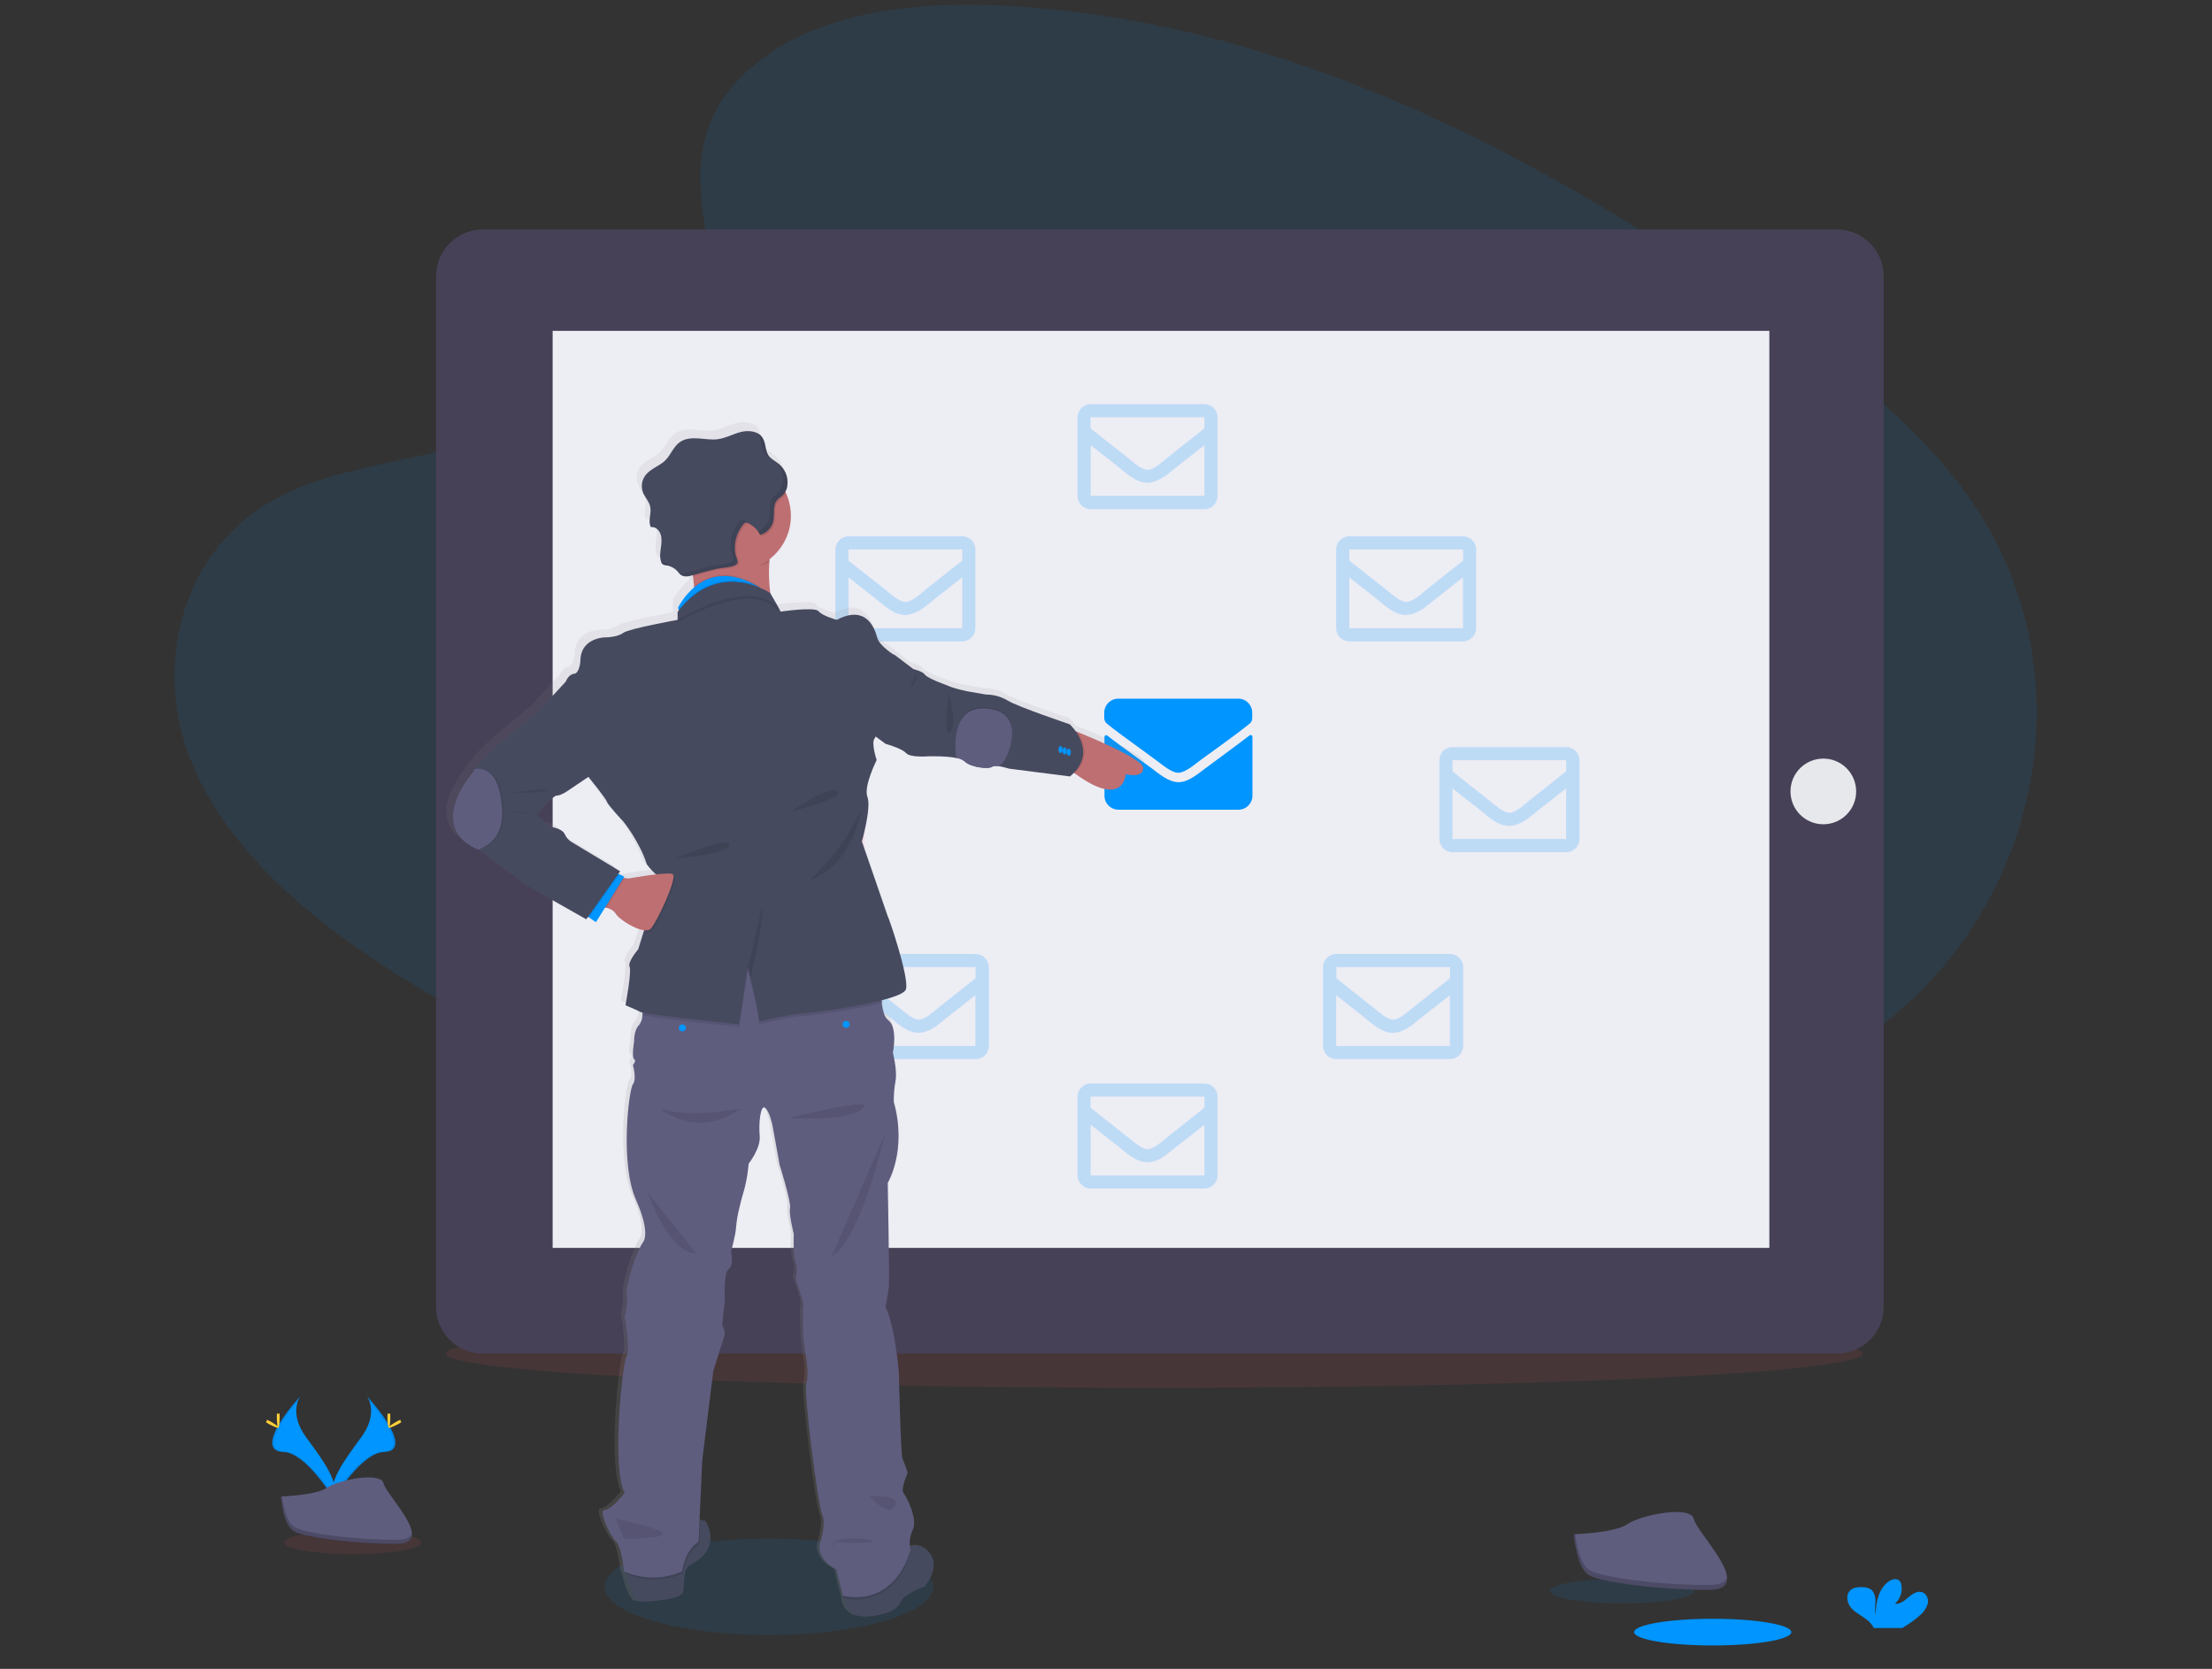<?xml version="1.0" encoding="utf-8"?>
<!-- Generator: Adobe Illustrator 23.0.2, SVG Export Plug-In . SVG Version: 6.00 Build 0)  -->
<svg version="1.1" id="_x37_1f7c613-2b64-40c8-917c-08a5745b7a35"
	 xmlns="http://www.w3.org/2000/svg" xmlns:xlink="http://www.w3.org/1999/xlink" x="0px" y="0px" viewBox="0 0 1077.9 813.1"
	 style="enable-background:new 0 0 1077.9 813.1;" xml:space="preserve">
<rect x="0" y="0" width="1077.9" height="813.1" fill="#333333" stroke="none"/>
<style type="text/css">
	.st0{opacity:0.1;fill:#0095FF;enable-background:new    ;}
	.st1{opacity:0.1;fill:#FF506C;enable-background:new    ;}
	.st2{fill:#474157;}
	.st3{fill:#EDEDF4;}
	.st4{fill:#E6E8EC;}
	.st5{fill:#0095FF;}
	.st6{opacity:0.2;fill:#0095FF;enable-background:new    ;}
	.st7{fill:url(#SVGID_1_);}
	.st8{fill:#BE6F72;}
	.st9{fill:#464A5F;}
	.st10{opacity:0.1;enable-background:new    ;}
	.st11{fill:#5F5D7E;}
	.st12{opacity:0.1;}
	.st13{fill:#FFD037;}
	.st14{opacity:0.2;enable-background:new    ;}
</style>
<title>emails</title>
<ellipse class="st0" cx="374.7" cy="773.1" rx="80.1" ry="23.5"/>
<ellipse class="st1" cx="562.5" cy="659.5" rx="345.2" ry="16.7"/>
<path class="st0" d="M365.4,33.5c30.8-27.4,79.1-33,123.1-30.8c138.2,6.9,262.9,73.6,370.7,149c39,27.3,77.5,56.7,102.8,94.3
	c51.6,76.6,36.3,182.6-35.5,245.7c-24.4,21.5-54,37.9-84.4,52.5c-54,25.9-112.3,46.7-173.6,52.7c-43.7,4.2-88,0.8-131.5-5.1
	c-121.4-16.5-240.7-52.9-340.6-115.2c-43.8-27.3-85.1-61.3-103.2-105.5s-6.5-100.2,38.2-126.4c18.5-10.8,40.6-15.7,62.3-20.3
	c31.9-6.8,64.3-13.4,93.1-27.2c29.7-14.2,64.9-41.6,59-73C339.8,90.5,334.7,60.9,365.4,33.5z"/>
<path class="st2" d="M235.3,111.8h659.8c12.6,0,22.8,10.2,22.8,22.8v502.1c0,12.6-10.2,22.8-22.8,22.8H235.3
	c-12.6,0-22.8-10.2-22.8-22.8V134.6C212.5,122,222.7,111.8,235.3,111.8z"/>
<rect x="269.3" y="161.2" class="st3" width="592.9" height="446.8"/>
<circle class="st4" cx="246.2" cy="384.6" r="9.7"/>
<circle class="st4" cx="888.5" cy="385.6" r="16"/>
<path class="st5" d="M608.9,358.3c0.4-0.3,0.9-0.2,1.2,0.1c0.1,0.1,0.2,0.3,0.2,0.5v28.8c0,3.7-3,6.8-6.8,6.8l0,0H545
	c-3.7,0-6.8-3-6.8-6.8l0,0V359c0-0.5,0.4-0.8,0.9-0.8c0.2,0,0.4,0.1,0.5,0.2c3.2,2.5,7.3,5.6,21.7,16c3,2.2,8,6.7,13,6.7
	s10.1-4.6,13-6.7C601.5,363.9,605.7,360.8,608.9,358.3z M574.2,376.5c3.3,0,8-4.1,10.3-5.8c18.7-13.5,20.1-14.7,24.4-18.1
	c0.8-0.6,1.3-1.6,1.3-2.7v-2.7c0-3.7-3-6.8-6.8-6.8h-58.5c-3.7,0-6.8,3-6.8,6.8v2.7c0,1,0.5,2,1.3,2.7c4.3,3.4,5.7,4.5,24.4,18.1
	C566.2,372.4,570.9,376.6,574.2,376.5L574.2,376.5z"/>
<path class="st6" d="M468.9,261.3h-55.4c-3.5,0-6.4,2.9-6.4,6.4v38.4c0,3.5,2.9,6.4,6.4,6.4h55.4c3.5,0,6.4-2.9,6.4-6.4v-38.4
	C475.3,264.1,472.5,261.3,468.9,261.3z M468.9,267.7v5.4c-3,2.4-7.8,6.2-17.9,14.2c-2.2,1.8-6.7,6-9.8,6s-7.5-4.2-9.8-6
	c-10.2-8-15-11.8-18-14.2v-5.4H468.9z M413.5,306.1v-24.8c3.1,2.4,7.4,5.9,14,11c2.9,2.3,8,7.4,13.7,7.3s10.7-5,13.7-7.3
	c6.6-5.2,10.9-8.6,14-11v24.8H413.5z"/>
<path class="st1" d="M414.9,368.1h-55.4c-3.5,0-6.4,2.9-6.4,6.4l0,0v38.4c0,3.5,2.9,6.4,6.4,6.4h55.4c3.5,0,6.4-2.9,6.4-6.4v-38.4
	C421.3,371,418.5,368.1,414.9,368.1L414.9,368.1z M414.9,374.5v5.4c-3,2.4-7.8,6.2-17.9,14.2c-2.2,1.8-6.7,6-9.8,6s-7.5-4.2-9.8-6
	c-10.2-8-15-11.8-18-14.2v-5.4H414.9z M359.5,412.9v-24.7c3.1,2.4,7.4,5.8,14,11c2.9,2.3,8,7.4,13.7,7.3s10.7-5,13.7-7.3
	c6.6-5.2,10.9-8.6,14-11v24.7H359.5z"/>
<path class="st6" d="M475.4,464.8H420c-3.5,0-6.4,2.9-6.4,6.4v38.4c0,3.5,2.9,6.4,6.4,6.4h55.5c3.5,0,6.4-2.9,6.4-6.4v-38.4
	C481.8,467.7,478.9,464.8,475.4,464.8L475.4,464.8z M475.4,471.2v5.4c-3,2.4-7.8,6.2-17.9,14.2c-2.2,1.8-6.7,6-9.8,6s-7.5-4.2-9.8-6
	c-10.2-8-14.9-11.7-17.9-14.2v-5.4H475.4z M419.9,509.6v-24.7c3.1,2.4,7.4,5.8,14,11c2.9,2.3,8,7.3,13.7,7.3s10.7-5,13.7-7.3
	c6.6-5.2,10.9-8.6,14-11v24.7H419.9z"/>
<path class="st6" d="M586.9,196.9h-55.4c-3.5,0-6.4,2.9-6.4,6.4l0,0v38.4c0,3.5,2.9,6.4,6.4,6.4h55.4c3.5,0,6.4-2.9,6.4-6.4v-38.4
	C593.3,199.7,590.5,196.9,586.9,196.9L586.9,196.9z M586.9,203.3v5.4c-3,2.4-7.8,6.2-17.9,14.2c-2.2,1.8-6.7,6-9.8,6s-7.5-4.2-9.8-6
	c-10.2-8-15-11.8-18-14.2v-5.4H586.9z M531.5,241.6v-24.7c3.1,2.4,7.4,5.8,14,11c2.9,2.3,8,7.4,13.7,7.3s10.7-5,13.7-7.3
	c6.6-5.2,10.9-8.6,14-11v24.7H531.5z"/>
<path class="st6" d="M586.9,527.9h-55.4c-3.5,0-6.4,2.9-6.4,6.4v38.4c0,3.5,2.9,6.4,6.4,6.4h55.4c3.5,0,6.4-2.9,6.4-6.4v-38.4
	C593.3,530.8,590.5,527.9,586.9,527.9z M586.9,534.3v5.4c-3,2.4-7.8,6.2-17.9,14.2c-2.2,1.8-6.7,6-9.8,6s-7.5-4.2-9.8-6
	c-10.2-8-15-11.8-18-14.2v-5.4H586.9z M531.5,572.7V548c3.1,2.4,7.4,5.8,14,11c2.9,2.3,8,7.3,13.7,7.3s10.7-5,13.7-7.3
	c6.6-5.2,10.9-8.6,14-11v24.7H531.5z"/>
<path class="st6" d="M651.1,267.7v38.4c0,3.5,2.9,6.4,6.4,6.4h55.4c3.5,0,6.4-2.9,6.4-6.4v-38.4c0-3.5-2.9-6.4-6.4-6.4h-55.4
	C654,261.3,651.1,264.1,651.1,267.7z M713,267.7v5.4c-3,2.4-7.8,6.2-17.9,14.2c-2.2,1.8-6.7,6-9.8,6s-7.5-4.2-9.8-6
	c-10.2-8-15-11.8-18-14.2v-5.4H713z M657.5,306.1v-24.8c3.1,2.4,7.4,5.9,14,11c3,2.4,8,7.4,13.7,7.3s10.8-5,13.7-7.3
	c6.6-5.2,10.9-8.6,14-11v24.8H657.5z"/>
<path class="st6" d="M701.4,370.4v38.4c0,3.5,2.9,6.4,6.4,6.4l0,0h55.5c3.5,0,6.4-2.9,6.4-6.4v-38.4c0-3.5-2.9-6.4-6.4-6.4h-55.5
	C704.2,364,701.4,366.9,701.4,370.4L701.4,370.4z M763.2,370.4v5.4c-3,2.4-7.8,6.2-17.9,14.2c-2.2,1.8-6.7,6-9.8,6s-7.5-4.2-9.8-6
	c-10.2-8-15-11.8-17.9-14.2v-5.4H763.2z M707.8,408.8v-24.7c3,2.4,7.4,5.9,14,11c3,2.4,8,7.4,13.7,7.3s10.8-5,13.7-7.3
	c6.6-5.2,10.9-8.6,14-11v24.7H707.8z"/>
<path class="st6" d="M644.7,471.2v38.4c0,3.5,2.9,6.4,6.4,6.4l0,0h55.5c3.5,0,6.4-2.9,6.4-6.4v-38.4c0-3.5-2.9-6.4-6.4-6.4h-55.5
	C647.6,464.8,644.7,467.7,644.7,471.2z M706.6,471.2v5.4c-3,2.4-7.8,6.2-17.9,14.2c-2.2,1.8-6.7,6-9.8,6s-7.5-4.2-9.8-6
	c-10.2-8-15-11.8-17.9-14.2v-5.4H706.6z M651.1,509.6v-24.7c3,2.4,7.4,5.8,14,11c3,2.4,8,7.3,13.7,7.3s10.8-5,13.7-7.3
	c6.6-5.2,10.9-8.6,14-11v24.7H651.1z"/>
<linearGradient id="SVGID_1_" gradientUnits="userSpaceOnUse" x1="533.815" y1="3508.327" x2="533.815" y2="2926.481" gradientTransform="matrix(1 0 0 1 -146.34 -2720.819)">
	<stop  offset="0" style="stop-color:#808080;stop-opacity:0.25"/>
	<stop  offset="0.54" style="stop-color:#808080;stop-opacity:0.12"/>
	<stop  offset="1" style="stop-color:#808080;stop-opacity:0.1"/>
</linearGradient>
<path class="st7" d="M524.8,353.7l-0.9-0.4c-0.9-1.2-1.8-2.4-2.9-3.4c0,0-25.5-8.5-30.7-11.7c-3.2-1.9-6.9-2.9-10.6-2.9l-9.2-1.6
	c0,0-5.2-1.1-7.7-2s-7-2.7-7-2.7s-5.4-2.2-6.3-3.6s-5.4-2.5-5.4-2.5l-9.2-7c0,0-7.4-4.5-8.6-8.8s-5.4-16.2-19.8-8.5c0,0-7.2-2-9-4.3
	s-18.7,0.2-18.7,0.2l-5.3-9c-0.6-5-0.8-10.1-0.4-15.2c0-0.5,0.1-1,0.1-1.5c9.8-7.5,13.2-20.8,8.2-32.2c-0.1-0.3-0.3-0.7-0.5-1
	c0.4-0.8,0.7-1.6,0.9-2.5c0-0.2,0.1-0.4,0.1-0.7c0.1-0.5,0.1-1,0-1.5c0-1-0.1-1.9-0.4-2.9l-0.2-0.7c-0.7-2.1-2-4-3.7-5.4
	s-3.8-2.3-5-4c-1.8-2.6-1.3-6.2-3-8.9c-0.2-0.2-0.3-0.5-0.5-0.7l-0.1-0.2c-0.2-0.2-0.4-0.3-0.5-0.5l-0.1-0.1c-2.5-2-6.3-2.2-9.5-1.4
	c-3.9,1-7.4,3-11.4,3.6c-3.1,0.4-6.3-0.2-9.4-0.4s-6.5,0-9.1,1.8c-3.2,2.2-4.5,6.3-7.3,9.1s-7.2,4-9.7,7.2c-1.8,2.4-2.2,5.5-1.2,8.4
	c1,2.6,3.2,4.6,3.7,7.4c0.6,3-1,6.3,0,9l0,0c0.1,0.2,0.2,0.4,0.3,0.6l0,0c0.1,0,0.3,0,0.4,0h0.3h0.1l0.4,0.1l0,0
	c0.1,0,0.2,0.1,0.4,0.1c1.6,0.6,2.9,2,3.3,3.6c0.6,2.1,0.3,4.4,0,6.6s-0.6,4.5,0.2,6.6c0,0.1,0.1,0.2,0.1,0.3l0,0
	c0.1,0.2,0.2,0.3,0.2,0.4l0.1,0.1c0.1,0.1,0.2,0.3,0.3,0.4l0,0c0.6,0.3,1.3,0.5,1.9,0.5l0,0c0.2,0,0.5,0.1,0.7,0.1s0.3,0.1,0.4,0.1
	l0.2,0.1c0.2,0.1,0.4,0.1,0.6,0.2l0,0c0.2,0.1,0.4,0.2,0.6,0.3l0,0c1,0.5,2,1.2,2.7,2c0.3,0.3,0.6,0.7,0.9,1.1l0,0l0.4,0.5
	c0.2,0.1,0.3,0.3,0.5,0.4c0.7,0.5,1.6,0.7,2.5,0.6c1.1-0.1,2.2-0.3,3.3-0.6l0.1,0.8c0.2,1.6,0.3,3.2,0.5,4.7c0,0.2,0,0.4,0,0.6
	c-3.3,2.8-6,6.2-8,10l0.3,1c-0.1,0.1-0.2,0.3-0.3,0.4v4.5c0,0-23.9,4.3-26.6,6.3s-7.7,2.2-7.7,2.2s-13.5-0.7-13.5,11.9
	c0,0-0.5,5.8-3.1,6.1s-4.1,3.8-4.1,3.8l-13.8,14.8L239.3,360c0,0-8.9,8.4-11.2,11.9c-0.3,0.3-0.5,0.7-0.5,1.2
	c0,0-24.3,27.1,2.3,38.4l0.8,0.3l23.3,17.4l29,16.4l0.9-1.2l0.5,0.3l3.5,2.3l4.5-7.2l0.6,0.1c1.6,0.4,3.6,1.2,4.5,2.8
	c1.3,2.5,9.4,7.7,14.2,8.2l-0.2,0.5l-2.7,8.7c0,0-5.4,6.3-4.3,8.5s-2,18.9-2,18.9s5,2,7.4,3.4c0.5,0.2,1,0.3,1.5,0.4
	c0,0.4-0.1,0.9-0.1,1.3c-0.1,1.6-0.6,3.1-1.5,4.3c-2.7,2.7-2.5,8.1-2.5,8.1s-1.4,7.9,0,8.8s-0.6,2.9-0.6,2.9s2.1,6.7,0,9.4
	s-6.4,39.1,1.6,56.8c0,0,7.1,15.3,3.3,20.7s-8.7,22.7-8,25.8s-1,10.8-1,10.8s2.9,16,0.9,19.3s-7.4,54.6-0.9,67c0,0-6.5,8.3-9.9,8.3
	s2.9,13,5.6,15.5s3.9,14.6,3.9,14.6l0.4,0.2c0.1,0.5,0.2,1,0.4,1.5c1.4,5.6,3.9,13.2,6.6,13.4c4.3,0.2,20.7-0.9,21.4-5
	s-0.2-10.8,3.1-12.8s15.1-7.9,7.9-21.8c-0.9-0.1-1.8-0.1-2.6-0.1h-0.1l1.4-30l5.4-43.8c0,0,4.7-15.1,5.4-17.1s-1.1-5.4-1.1-5.4
	l1.3-12.1c0,0-0.8-13.5,1.9-15.3s1.1-8.5,1.1-8.5s2.3-7.9,2.5-12.1c0.2-3.1,0.8-6.2,1.6-9.2c0,0,0.9-4,2.5-9.4c1-4,1.7-8,2-12.1
	c0,0,6.1-7.6,5.4-13.7s0.5-15.7,2.7-13.7s3.6,9,3.6,9l3.4,18.9c0,0,5.9,18.7,5.2,21.3s1.8,12.6,1.8,12.6s-0.5,11.5,0.9,14.2
	s0,8.1,0,8.1s4.5,11.5,3.8,13.7s0.1,15.5,0.1,15.5l1.3,9.9c0,0,1.4,7.9,0,12.1s5.9,60,7.9,64.5s-1.1,13.7-1.1,13.7s-2.5,7.4,8.1,13
	l3.2,12.8l0.2,0.1c0,0.5,0.1,0.9,0.1,1.4c0.9,5.9,5.4,12,22,6.9c0,0,5-1.7,6.3-5.4s11.7-7.5,11.7-7.5s9.1-10.4,1.1-17.8
	c-2.2-2.3-5.5-2.9-8.4-1.6c-0.3-2.9,0.2-5.8,1.4-8.5c2.5-5.2-2.5-16.2-4-18s2-10.1,2-10.1c-0.7-2.3-1.5-4.5-2.5-6.7
	c-0.9-1.6-1.8-42.5-1.8-42.5s-1.8-22.5-6.5-31.9c0,0,1.1-6.7,1.6-9.7s-0.5-51.5-0.5-51.5s9.7-16,2.9-39.8c0-3.5,0.3-6.9,0.9-10.3
	c0.9-4.9-1.4-13.7-1.4-13.7s2.5-12.4-2.2-16c-2-1.5-2.8-4.9-3.2-8.3c0-0.4-0.1-0.9-0.1-1.3c6.3-1.7,10.9-3.5,11.4-5.4
	c1.6-6.3-8.8-36-8.8-36l-12.5-36.3c0,0,4.7-16.6,2.7-21.8s4.5-18.2,4.5-18.2s-2.9-8.5-0.9-10.8c0.2-0.2,0.3-0.4,0.4-0.6l4.8,3.5
	c0,0,8.1,2.2,10.1,4.5s10.7,1.6,10.7,1.6s8.5-0.2,14,0.8c1.5,0.2,2.8,0.7,4,1.6c2.7,2.9,11.7,4,13.5,2.7c0.7-0.5,2-0.5,3.5-0.3
	c1.6,0.3,3.3,0.7,4.8,1.2l30,3.8c0.7-0.6,1.3-1.2,1.9-1.8l0.4,0.3c24.3,17.7,25.2,0.4,25.2,0.4s8.6,2.2,8.6-3
	C557.1,367.2,534.6,357.6,524.8,353.7z M301.8,425.4h-0.6l0.4-0.7l-2.4-1.1l-0.5-0.2l0.9-1.3l-23.7-14.2c-1.6-0.9-2.9-2.3-3.6-4
	c-1.4-2.9-7.2-3.6-7.2-3.6l-6.6-5.9c0,0,7.8-9.4,10-9.4s6.1-2.8,6.1-2.8l9.5-6.4l0.2,0.2c0,0,8.3,10.3,9,12.1s8.1,9.7,8.1,9.7
	s7.9,9.9,11.5,20.9c1.3,1.8,2.8,3.5,4.5,5c-6.2,0.7-13.6,2-13.6,2L301.8,425.4z"/>
<path class="st8" d="M374.9,273.9c-1.1,14.1,3,28.5,3,28.5s-43.3,2.7-40.2-3.1c0.4-0.9,0.7-2,0.7-3c0.2-3.6,0.2-7.2-0.2-10.7
	c-0.1-1.5-0.3-3.1-0.5-4.7c-0.6-5.2-1.4-10.6-2-14.8c-0.1-0.6-0.2-1.3-0.3-1.9c-0.6-3.7-1.1-6.2-1.1-6.2s33.3-9.8,43.4-6.5
	c2.8,0.9,3.8,2.9,1.7,6.5c-2.5,4.4-4,9.4-4.4,14.4C375,272.9,374.9,273.4,374.9,273.9z"/>
<path class="st8" d="M557.1,374.2c0,5.2-8.5,3-8.5,3s-0.9,17.2-24.9-0.4c-0.6-0.5-1.2-0.9-1.9-1.4l-1-19.4v-1.1c0,0,1.7,0.7,4.4,1.8
	C534.8,360.6,557.1,370.1,557.1,374.2z"/>
<path class="st9" d="M336.1,762.7c-3.4,2-2.5,8.7-3.1,12.7s-17,5.1-21.2,4.9c-2.7-0.2-5.1-7.8-6.5-13.3c-0.8-3.2-1.3-5.7-1.3-5.7
	s27-10.7,29.2-16.1c1.4-3.4,5.4-4.2,8.1-4.3c0.9,0,1.7,0,2.6,0.1C351.1,754.9,339.5,760.7,336.1,762.7z"/>
<path class="st9" d="M450.6,772.9c0,0-10.3,3.8-11.6,7.4s-6.2,5.3-6.2,5.3c-16.4,5.1-20.9-1-21.7-6.8c-0.3-2.7-0.2-5.5,0.5-8.1
	l24.1-10.1c0,0,3.3-5.1,7.7-6.9c2.9-1.3,6.2-0.7,8.4,1.6C459.6,762.6,450.6,772.9,450.6,772.9z"/>
<path class="st10" d="M341.3,740.9l-0.5,11.2c-7.1,4.9-8,14.5-8,14.5c-8.7,3.8-18.7,4-27.5,0.3c-0.8-3.2-1.3-5.7-1.3-5.7
	s27-10.7,29.2-16.1C334.6,741.8,338.6,741.1,341.3,740.9z"/>
<path class="st10" d="M443.7,756.6c-8.5,27.1-29.6,22.9-32.7,22.2c-0.3-2.7-0.2-5.5,0.5-8.1l24.1-10.1c0,0,3.3-5.1,7.7-6.9
	C443.4,754.7,443.5,755.7,443.7,756.6z"/>
<path class="st11" d="M444.8,745.3c-1.5,3.1-1.9,6.7-1.1,10c-9.1,29.2-33,22.1-33,22.1l-3.1-12.7c-10.5-5.6-8-12.9-8-12.9
	s3.1-9.2,1.1-13.6s-9.2-59.8-7.8-64.1s0-12,0-12l-1.3-9.8c0,0-0.7-13.2-0.1-15.4s-3.8-13.6-3.8-13.6s1.3-5.4,0-8s-0.9-14.1-0.9-14.1
	s-2.5-9.8-1.8-12.5s-5.1-21.2-5.1-21.2l-3.4-18.8c0,0-1.3-6.9-3.6-8.9s-3.3,7.6-2.7,13.6s-5.4,13.6-5.4,13.6c-0.3,4.1-1,8.1-2,12.1
	c-1.6,5.3-2.5,9.4-2.5,9.4c-0.8,3-1.3,6.1-1.6,9.2c-0.2,4.2-2.5,12.1-2.5,12.1s1.6,6.7-1.1,8.5s-1.9,15.2-1.9,15.2l-1.3,12.1
	c0,0,1.8,3.3,1.1,5.3s-5.4,17-5.4,17l-5.4,43.5l-1.8,39.7c-7.1,4.9-8,14.5-8,14.5c-9,4-19.3,4-28.3,0c0,0-1.2-12-3.9-14.5
	s-8.9-15.4-5.6-15.4s9.8-8.3,9.8-8.3c-6.5-12.3-1.1-63.2,0.9-66.5s-0.9-19.2-0.9-19.2s1.8-7.6,1-10.7s4.1-20.3,7.9-25.7
	s-3.3-20.5-3.3-20.5c-8-17.6-3.6-53.8-1.6-56.5s0-9.4,0-9.4s1.9-2,0.6-2.9s0-8.7,0-8.7s-0.2-5.4,2.5-8c0.9-1.3,1.5-2.8,1.5-4.3
	c0.3-3.2,0.3-6.5,0-9.7l30.8-18.1l38.6-3.1l47.3,14.7c-0.3,3.3-0.3,6.7,0,10c0.4,3.5,1.2,6.8,3.2,8.3c4.7,3.6,2.2,15.8,2.2,15.8
	s2.2,8.7,1.3,13.6c-0.6,3.4-0.9,6.8-0.9,10.3c6.7,23.7-2.9,39.5-2.9,39.5s0.9,48.2,0.5,51.1s-1.6,9.6-1.6,9.6
	c4.7,9.4,6.5,31.7,6.5,31.7s0.9,40.6,1.8,42.2c1,2.2,1.8,4.4,2.5,6.7c0,0-3.6,8.2-2,10S447.3,740.1,444.8,745.3z"/>
<path class="st10" d="M379.4,258c-2.5,4.4-4,9.4-4.4,14.4c-0.1,0.5-0.1,1-0.1,1.4c-4.5,3.4-11.4,1.7-17.5,1.7
	c-2.1,0-1.6-3.1-3.6-3.6c-7.2-1.7-14.5,0.3-18.1-5.9c-0.1-0.6-0.2-1.3-0.3-1.9c-0.6-3.7-1.1-6.2-1.1-6.2s33.3-9.8,43.4-6.5
	C380.5,252.5,381.5,254.5,379.4,258z"/>
<path class="st8" d="M385.4,251.3c0,14.7-11.9,26.7-26.7,26.7c-2.1,0-4.2-0.2-6.2-0.7c-14.3-3.4-23.2-17.8-19.7-32.2
	c3.4-14.3,17.8-23.2,32.2-19.7C377,228.2,385.4,239,385.4,251.3L385.4,251.3z"/>
<path class="st10" d="M371.7,290c-10.3-3.2-24.5,2.2-33.3,6.4c0.2-3.6,0.2-7.2-0.2-10.7c5.9-4.9,15.2-8.6,28.2-2
	c1.2,0.6,2.4,1.3,3.7,2.1L371.7,290z"/>
<path class="st5" d="M371.7,290.6c-13.8-4.3-34.6,6.8-40,9.9l-1-3.4l-0.3-1c0,0,11.4-24.4,36.1-11.9c1.2,0.6,2.4,1.3,3.7,2.1
	L371.7,290.6z"/>
<path class="st10" d="M430.3,488.5c-14.8,3.9-39.2,6.9-40.6,6.7c-2-0.2-19.9,3.8-19.9,3.8c0.7-2.2-5.4-26.3-5.4-26.3l-4.2,27.7
	c0,0-38.7-4-46.7-5.7c0.3-3.2,0.3-6.5,0-9.7l30.8-18.1l38.6-3.1l47.3,14.7C430,481.9,430,485.2,430.3,488.5z"/>
<path class="st9" d="M441.5,481.9c-1.5,6.2-49.8,12.2-51.8,12s-19.9,3.8-19.9,3.8c0.7-2.2-5.4-26.3-5.4-26.3l-4.2,27.7
	c0,0-45.5-4.7-48-6s-7.4-3.3-7.4-3.3s3.1-16.5,2-18.8s4.2-8.5,4.2-8.5l2.7-8.7l8.2-26.2c-0.5-0.3-0.9-0.6-1.4-0.9
	c-2-1.6-3.8-3.5-5.3-5.6c-3.5-11-11.4-20.8-11.4-20.8s-7.4-7.8-8-9.6s-8.9-12-8.9-12l-24.8-31.9l13.6-14.7c0,0,1.3-3.6,4-3.8
	s3.1-6,3.1-6c0-12.5,13.4-11.8,13.4-11.8s4.9-0.2,7.6-2.2s26.4-6.3,26.4-6.3v-3.8c19.9-26.3,45-9.2,45-9.2l5.2,9
	c0,0,16.7-2.5,18.5-0.2s8.9,4.2,8.9,4.2c14.3-7.6,18.5,4.2,19.6,8.5s8.5,8.7,8.5,8.7s-7.6,38.2-9.6,40.4s0.9,10.7,0.9,10.7
	s-6.5,12.9-4.5,18S420,410,420,410l12.5,36.2C432.8,446.2,443,475.6,441.5,481.9z"/>
<path class="st10" d="M380.5,299.3c-12.5-19.2-50.2,4-50.2,4v-3.8c19.9-26.3,45-9.2,45-9.2L380.5,299.3z"/>
<path class="st10" d="M371.7,290.6c-13.8-4.3-34.6,6.8-40,9.9l-1.3,0.8v-3.8l0.3-0.4c12.4-16.1,26.7-15.5,35.8-12.9
	c1.2,0.6,2.4,1.3,3.7,2.1L371.7,290.6z"/>
<path class="st9" d="M380.5,298c-12.5-19.2-50.2,4-50.2,4v-3.8c19.9-26.3,45-9.2,45-9.2L380.5,298z"/>
<path class="st10" d="M371.2,442.4l-6.7,29l1.3,5.2C365.7,476.6,372.9,446.4,371.2,442.4z"/>
<path class="st10" d="M419.6,394.2c0,0-3.4,27-25.2,34.8C394.4,429,412.4,412.7,419.6,394.2z"/>
<path class="st10" d="M328.9,418.3c0,0,26.6-11.4,26.6-6.7S328.9,418.3,328.9,418.3z"/>
<path class="st10" d="M385.7,395.3c0,0,18.5-13.2,22.5-9.8S385.7,395.3,385.7,395.3z"/>
<path class="st10" d="M523.7,376.8c-0.6-0.5-1.2-0.9-1.9-1.4l-1-19.4v-1.1c0,0,1.7,0.7,4.4,1.8C528.2,361.2,531.4,369.1,523.7,376.8
	z"/>
<path class="st9" d="M521.4,378.3l-29.7-3.8c-1.6-0.5-3.2-0.9-4.8-1.2c-1.4-0.2-2.8-0.2-3.5,0.3c-1.8,1.3-10.7,0.2-13.4-2.7
	c-1.2-0.9-2.5-1.5-4-1.6c-5.4-1.1-13.9-0.8-13.9-0.8s-8.6,0.7-10.6-1.6s-10-4.5-10-4.5l-8.5-6.3l5.4-38.8l7.6,1.8l9.1,6.9
	c0,0,4.5,1.1,5.4,2.5s6.3,3.6,6.3,3.6s4.5,1.8,6.9,2.7s7.6,2,7.6,2l9.2,1.6c3.7,0,7.3,1,10.5,2.9c5.1,3.1,30.3,11.6,30.3,11.6
	S535.9,366.3,521.4,378.3z"/>
<path class="st10" d="M490.9,367c-0.8,2.2-2.2,4.2-4,5.7c-1.4-0.2-2.8-0.2-3.5,0.3c-1.8,1.3-10.7,0.2-13.4-2.7
	c-1.2-0.9-2.5-1.5-4-1.6c-0.7-5-2.5-25.5,14.7-24.1C500.4,346,490.9,367,490.9,367z"/>
<path class="st11" d="M490.9,367.6c-0.8,2.2-2.2,4.2-4,5.7c-1.4-0.2-2.8-0.2-3.5,0.3c-1.8,1.3-10.7,0.2-13.4-2.7
	c-1.2-0.9-2.5-1.5-4-1.6c-0.7-5-2.5-25.5,14.7-24.1C500.4,346.7,490.9,367.6,490.9,367.6z"/>
<ellipse class="st5" cx="516.8" cy="365.2" rx="1" ry="1.7"/>
<ellipse class="st5" cx="518.8" cy="365.9" rx="1" ry="1.7"/>
<ellipse class="st5" cx="520.8" cy="366.5" rx="1" ry="1.7"/>
<path class="st10" d="M446.3,329c0,0,1.7,1.2-1.4,4.8S446.3,329,446.3,329z"/>
<path class="st10" d="M462.3,337.7c0,0,4.5,16.5,0.7,19.3S462.3,337.7,462.3,337.7z"/>
<circle class="st5" cx="332.5" cy="500.8" r="1.7"/>
<circle class="st5" cx="412.3" cy="499.1" r="1.7"/>
<path class="st10" d="M321.8,540.1c0,0,17,15.6,39.3,0C361.1,540.1,336.4,545.1,321.8,540.1z"/>
<path class="st10" d="M384.5,544.8c0,0,28.8,1.8,35.9-4.7S384.5,544.8,384.5,544.8z"/>
<path class="st10" d="M315.6,581c0.5,1.1,10,29.5,23.7,29.7L315.6,581z"/>
<path class="st10" d="M431.4,552.2c0,0-12.3,52.9-26.1,59.8L431.4,552.2z"/>
<path class="st10" d="M299.9,739.9c0,0,25.9,5.3,22.8,7.8s-18.8,1.8-18.8,1.8L299.9,739.9z"/>
<path class="st10" d="M423.8,729c0,0,9.1,10.5,12.3,4.7S423.8,729,423.8,729z"/>
<path class="st10" d="M407.3,751.3c2-0.2,10,1.1,16.5,0s-15-3.6-17.6,0.5S407.3,751.3,407.3,751.3z"/>
<path class="st10" d="M383.1,240.5c-0.3,0.5-0.6,0.9-1,1.3c-0.9,0.9-2,1.5-2.8,2.4c-1.7,2-1.5,4.7-1.6,7.4c0,1.1-0.1,2.2-0.3,3.2
	c-0.8,3.2-3.2,5.7-6.4,6.5c-1.2-2.4-3.1-4.3-5.5-5.6c-0.4-0.3-0.9-0.4-1.4-0.4c-0.6,0.2-1.1,0.5-1.4,1c-2.1,2.6-3.5,5.8-3.8,9.1
	c-0.2,1.6-0.1,3.3,0.1,4.9c0.2,1.1,1.5,3.5,1,4.6c-0.8,1.6-4.7,2-7.5,2.3c-1,0.1-1.8,0.2-2.3,0.3c-4,0.9-7.9,1.9-11.7,3.1l-0.7,0.2
	c-0.7-6-1.6-12.3-2.3-16.7c-7.2-12.9-2.5-29.1,10.4-36.3s29.1-2.5,36.3,10.4C382.4,239,382.8,239.7,383.1,240.5L383.1,240.5z"/>
<path class="st9" d="M362.1,255.6c0.3-0.5,0.8-0.9,1.4-1c0.5,0,1,0.1,1.4,0.4c2.4,1.3,4.3,3.2,5.5,5.6c3.2-0.9,5.6-3.4,6.4-6.5
	c0.8-3.5-0.4-7.8,2-10.6c0.8-0.9,2-1.5,2.8-2.4c1.2-1.3,2-3,2.1-4.7c0.5-3.9-1.1-7.8-4.1-10.3c-1.7-1.4-3.7-2.3-5-4
	c-1.8-2.6-1.3-6.2-3-8.8c-2.1-3.3-6.9-3.8-10.7-2.8s-7.3,3-11.2,3.5c-3.1,0.4-6.2-0.2-9.4-0.4s-6.5,0-9,1.8c-3.2,2.2-4.4,6.3-7.2,9
	s-7.2,4-9.6,7.2c-1.8,2.4-2.2,5.5-1.2,8.3c1,2.5,3.2,4.6,3.6,7.3c0.6,3.2-1.3,6.8,0.3,9.6c2.2-0.3,4.2,1.6,4.8,3.8s0.3,4.4,0,6.6
	s-0.6,4.5,0.2,6.6c0.1,0.5,0.4,0.9,0.8,1.2c0.6,0.3,1.2,0.5,1.9,0.5c2,0.3,3.8,1.3,5.2,2.8c0.5,0.7,1.1,1.4,1.8,1.9
	c1.7,1.1,3.9,0.6,5.9,0c3.9-1.2,7.8-2.2,11.7-3.1c2.1-0.5,8.8-0.6,9.8-2.7c0.5-1-0.8-3.5-1-4.6c-0.8-5,0.5-10.1,3.7-14L362.1,255.6z
	"/>
<path class="st10" d="M317.7,453.2c-0.8,0.8-2.2,1-3.9,0.6l8.2-26.2c-0.5-0.3-0.9-0.6-1.4-0.9c3.6-0.4,6.8-0.6,7.8-0.1
	C331,427.9,320.8,449.9,317.7,453.2z"/>
<path class="st8" d="M317.1,452.5c-3.1,3.3-15.5-4.3-17.1-7.4c-0.9-1.6-2.8-2.4-4.5-2.8c-0.8-0.2-1.7-0.3-2.6-0.4l8.7-14.3l2.8,0.2
	l2,0.2c0,0,18.8-3.4,21.4-2.1S320.2,449.2,317.1,452.5z"/>
<path class="st10" d="M304.4,427.9l-8.9,14.4c-0.8-0.2-1.7-0.3-2.6-0.4l8.7-14.3L304.4,427.9z"/>
<polygon class="st5" points="304.2,427.1 290.4,449.3 287,447 285,445.7 297.2,423.9 301.8,426 "/>
<polygon class="st10" points="301.8,426 287,447 285,445.7 297.2,423.9 "/>
<path class="st9" d="M302.2,424.5l-16.5,23.4l-28.8-16.3l-23-17.3l-0.8-0.3c-26.4-11.3-2.3-38.1-2.3-38.1c0.1-0.4,0.3-0.8,0.5-1.2
	c2.3-3.5,11.1-11.8,11.1-11.8l19.9-16.1l8-2.5l18.5,32.8l-11.4,7.7c0,0-3.8,2.8-6,2.8s-9.9,9.4-9.9,9.4l6.6,5.8c0,0,5.8,0.7,7.1,3.6
	c0.7,1.7,2,3.1,3.6,4L302.2,424.5z"/>
<path class="st10" d="M248.2,386.6c0,0,17.2-2.9,18.1-1.7S248.2,386.6,248.2,386.6z"/>
<path class="st10" d="M248.2,395.3c2.3,0.6,4.7,0.9,7.1,0.9C259.6,396.2,248.2,395.3,248.2,395.3z"/>
<path class="st10" d="M233.7,414c-26.4-11.3-2.3-38.1-2.3-38.1c0.1-0.4,0.3-0.8,0.5-1.2c4.9-0.8,12.3,1.1,13.4,19.9
	C246,405.8,240.5,411.4,233.7,414z"/>
<path class="st11" d="M233.1,414c-26.4-11.3-2.3-38.1-2.3-38.1c0.1-0.4,0.3-0.8,0.5-1.2c4.9-0.8,12.3,1.1,13.4,19.9
	C245.3,405.8,239.9,411.4,233.1,414z"/>
<g class="st12">
	<path d="M316.7,255.6c0.1,0.4,0.3,0.8,0.5,1.2c0.5-0.1,1,0,1.5,0.2C318.2,256.3,317.5,255.8,316.7,255.6z"/>
	<path d="M322.9,274l-0.5-0.1c0.1,0.3,0.4,0.6,0.6,0.9c0.6,0.3,1.2,0.5,1.9,0.5c0.9,0.1,1.7,0.4,2.5,0.8
		C326.1,275,324.6,274.3,322.9,274z"/>
	<path d="M379.5,226c-1.7-1.4-3.7-2.3-5-4c-1.8-2.6-1.3-6.2-3-8.8c-0.7-1.1-1.7-1.9-2.9-2.4c0.3,0.3,0.6,0.7,0.9,1.1
		c1.7,2.6,1.2,6.3,3,8.8c1.2,1.8,3.3,2.7,5,4c3,2.5,4.6,6.4,4.1,10.3c-0.2,1.8-0.9,3.4-2.1,4.7c-0.9,0.9-2,1.5-2.8,2.4
		c-2.4,2.8-1.1,7-2,10.6c-0.7,2.8-2.7,5.1-5.4,6.2c0.4,0.5,0.7,1.1,1,1.7c3.2-0.9,5.6-3.4,6.4-6.5c0.8-3.5-0.4-7.8,2-10.6
		c0.8-0.9,2-1.5,2.8-2.4c1.2-1.3,2-3,2.1-4.7C384.1,232.4,382.5,228.5,379.5,226z"/>
	<path d="M362.8,253.7c-0.4-0.3-0.9-0.4-1.4-0.4c-0.6,0.1-1.1,0.5-1.4,1c-3.2,3.9-4.5,9-3.7,14c0.2,1.1,1.5,3.6,1,4.6
		c-1,2.1-7.8,2.2-9.8,2.7c-4,0.9-7.9,1.9-11.7,3.1c-1.5,0.6-3.2,0.8-4.8,0.5c0.3,0.3,0.6,0.6,0.9,0.8c1.7,1.1,3.9,0.6,5.9,0
		c3.9-1.2,7.8-2.2,11.7-3.1c2.1-0.5,8.8-0.6,9.8-2.7c0.5-1-0.8-3.5-1-4.6c-0.8-5,0.5-10.1,3.7-14c0.3-0.5,0.8-0.9,1.4-1
		c0.5,0,1,0.1,1.4,0.4C364.2,254.5,363.5,254.1,362.8,253.7z"/>
</g>
<ellipse class="st1" cx="171.9" cy="751.5" rx="33.4" ry="5.7"/>
<path class="st5" d="M178.8,680.2c0,0,6.1,8-2.8,20.1s-16.4,22.3-13.4,29.9c0,0,13.5-22.5,24.6-22.8S190.9,693.7,178.8,680.2z"/>
<path class="st10" d="M178.8,680.2c0.5,0.8,1,1.6,1.3,2.5c10.7,12.6,16.5,24.4,6.1,24.7c-9.6,0.3-21.2,17.5-23.9,21.8
	c0.1,0.3,0.2,0.7,0.3,1c0,0,13.5-22.5,24.6-22.8C198.1,707.1,190.9,693.7,178.8,680.2z"/>
<path class="st13" d="M190.2,690.4c0,2.8-0.3,5.1-0.7,5.1s-0.7-2.3-0.7-5.1s0.4-1.5,0.8-1.5S190.2,687.6,190.2,690.4z"/>
<path class="st13" d="M194.1,693.8c-2.5,1.3-4.6,2.2-4.8,1.8s1.7-1.7,4.2-3.1c2.5-1.4,1.5-0.4,1.7,0
	C195.3,692.9,196.6,692.4,194.1,693.8z"/>
<path class="st5" d="M146.4,680.2c0,0-6.1,8,2.8,20.1s16.4,22.3,13.4,29.9c0,0-13.5-22.5-24.5-22.8S134.2,693.7,146.4,680.2z"/>
<path class="st10" d="M146.4,680.2c-0.5,0.8-1,1.6-1.3,2.5c-10.7,12.6-16.5,24.4-6.2,24.7c9.6,0.3,21.2,17.5,23.9,21.8
	c-0.1,0.3-0.2,0.7-0.3,1c0,0-13.5-22.5-24.5-22.8S134.2,693.7,146.4,680.2z"/>
<path class="st13" d="M134.9,690.4c0,2.8,0.3,5.1,0.7,5.1s0.7-2.3,0.7-5.1s-0.4-1.5-0.8-1.5S134.9,687.6,134.9,690.4z"/>
<path class="st13" d="M131,693.8c2.5,1.3,4.6,2.2,4.8,1.8s-1.7-1.7-4.1-3.1s-1.5-0.4-1.7,0S128.6,692.4,131,693.8z"/>
<path class="st11" d="M136.9,729.1c0,0,17.2-0.5,22.3-4.2s26.4-8.1,27.7-2.2s25.8,29.4,6.4,29.5s-45-3-50.2-6.2
	S136.9,729.1,136.9,729.1z"/>
<path class="st14" d="M193.7,750.2c-19.4,0.2-45-3-50.2-6.2c-3.9-2.4-5.5-11-6-14.9h-0.6c0,0,1.1,13.8,6.2,17s30.8,6.3,50.2,6.2
	c5.6,0,7.5-2,7.4-5C199.9,749.1,197.8,750.2,193.7,750.2z"/>
<ellipse class="st0" cx="790.5" cy="775.2" rx="35.2" ry="6"/>
<path class="st11" d="M766.9,747.5c0,0,20.1-0.6,26.1-4.9s30.9-9.5,32.4-2.5s30.2,34.4,7.5,34.5s-52.7-3.5-58.7-7.2
	S766.9,747.5,766.9,747.5z"/>
<path class="st14" d="M833.3,772.2c-22.7,0.2-52.7-3.5-58.7-7.2c-4.6-2.8-6.4-12.8-7-17.5h-0.7c0,0,1.3,16.2,7.3,19.9
	s36,7.4,58.7,7.2c6.5,0,8.8-2.4,8.7-5.8C840.6,770.8,838.2,772.1,833.3,772.2z"/>
<ellipse class="st5" cx="834.6" cy="795.2" rx="38.3" ry="6.5"/>
<path class="st5" d="M935.7,786.9c1.7-1.4,3-3.4,3.7-5.5c0.5-2.2-0.5-4.8-2.6-5.6c-2.3-0.9-4.8,0.7-6.8,2.4s-4.1,3.5-6.6,3.2
	c2.6-2.4,3.8-5.9,3.1-9.3c-0.1-0.7-0.4-1.4-0.9-1.9c-1.3-1.4-3.7-0.8-5.2,0.3c-5,3.5-6.3,10.2-6.4,16.3c-0.5-2.2-0.1-4.5-0.1-6.7
	s-0.6-4.7-2.5-5.9c-1.2-0.6-2.5-0.9-3.8-0.9c-2.2-0.1-4.7,0.1-6.2,1.8c-1.9,2-1.4,5.4,0.2,7.7s4.2,3.6,6.5,5.2
	c1.8,1.1,3.4,2.6,4.6,4.4c0.1,0.3,0.3,0.5,0.3,0.8h14C930.3,791.2,933.2,789.2,935.7,786.9z"/>
</svg>

